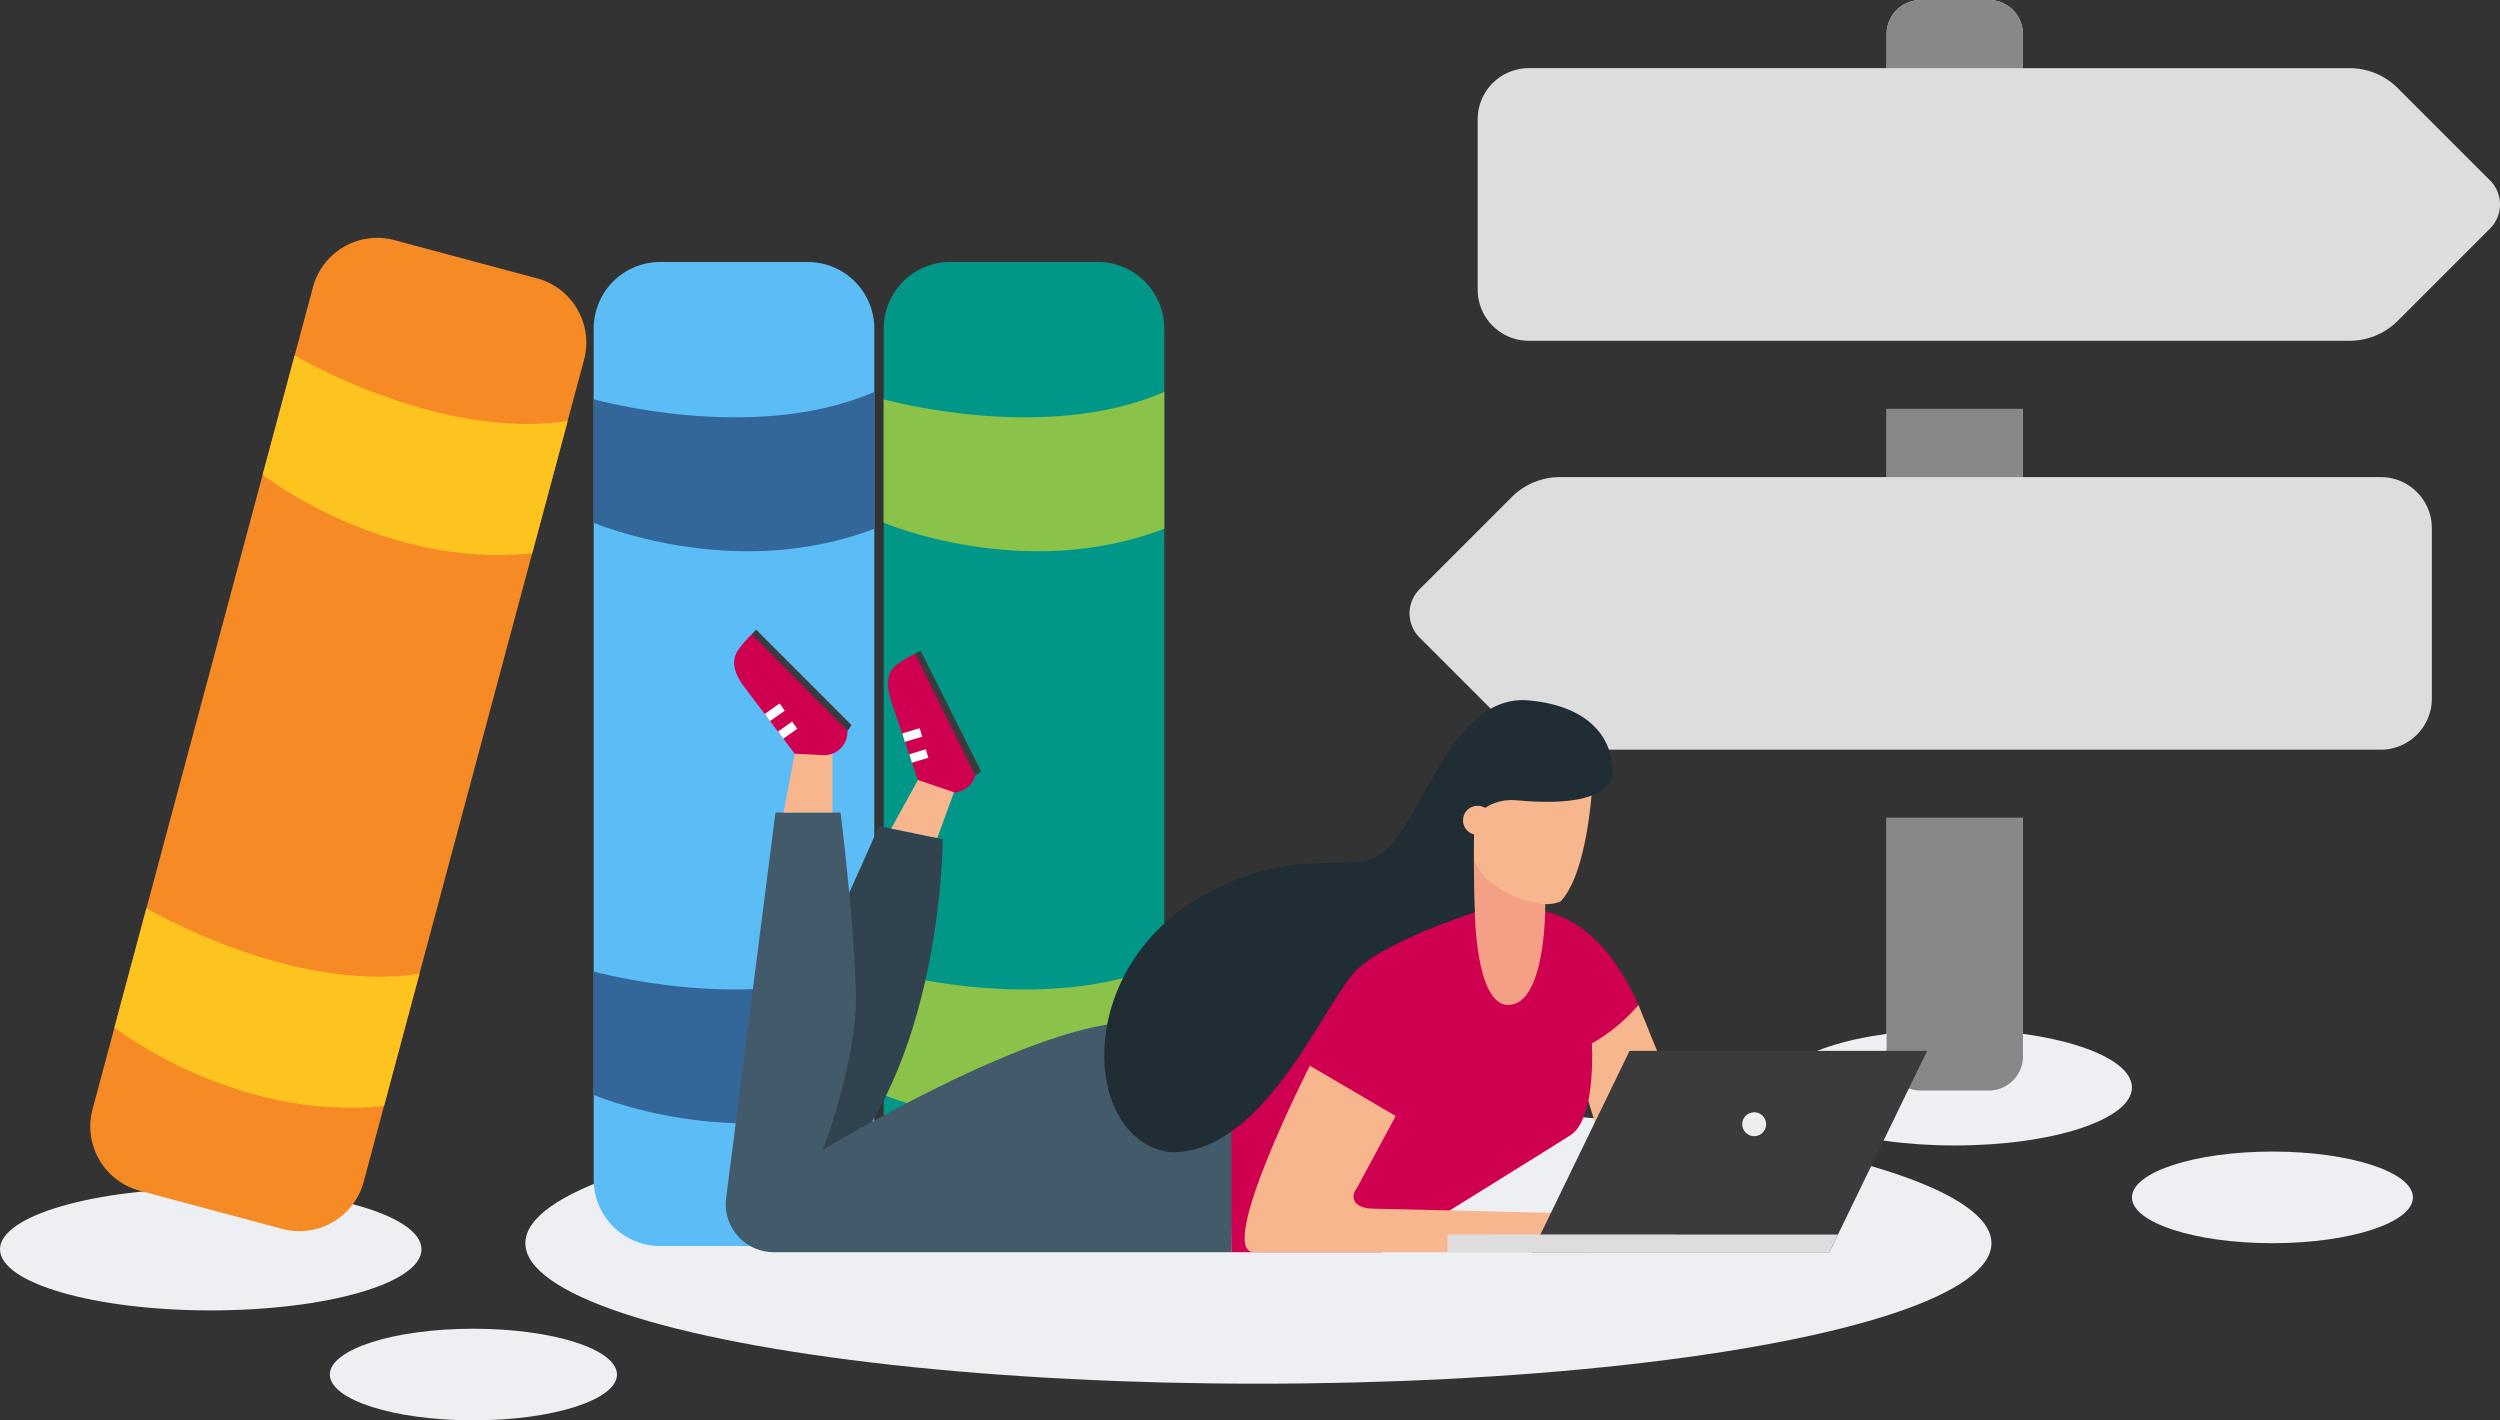 <?xml version="1.0" encoding="utf-8"?><svg xmlns="http://www.w3.org/2000/svg" width="409.252" height="232.513" viewBox="0 0 409.252 232.513">
  <rect x="0" y="0" width="409.252" height="232.513" fill="#333333" stroke="none"/>
  <g id="Gruppe_669" data-name="Gruppe 669" transform="translate(-221.758 -180.487)">
    <ellipse id="Ellipse_90" data-name="Ellipse 90" cx="120" cy="23" rx="120" ry="23" transform="translate(307.758 361)" fill="#edeff2"/>
    <ellipse id="Ellipse_93" data-name="Ellipse 93" cx="29" cy="9.5" rx="29" ry="9.5" transform="translate(512.758 349)" fill="#edeff2"/>
    <ellipse id="Ellipse_92" data-name="Ellipse 92" cx="23" cy="7.5" rx="23" ry="7.5" transform="translate(570.758 369)" fill="#edeff2"/>
    <ellipse id="Ellipse_108" data-name="Ellipse 108" cx="23.5" cy="7.5" rx="23.5" ry="7.5" transform="translate(275.758 398)" fill="#edeff2"/>
    <ellipse id="Ellipse_107" data-name="Ellipse 107" cx="34.5" cy="10" rx="34.5" ry="10" transform="translate(221.758 375)" fill="#edeff2"/>
    <path id="Pfad_1644" data-name="Pfad 1644" d="M176.877-145.472l-15.1-15.1a11.157,11.157,0,0,0-7.89-3.267H100.413v-5.579A5.577,5.577,0,0,0,94.835-175H83.678a5.577,5.577,0,0,0-5.579,5.578v5.579H19.525a8.37,8.37,0,0,0-8.368,8.368v27.893a8.37,8.37,0,0,0,8.368,8.368H153.887a11.163,11.163,0,0,0,7.89-3.267l15.1-15.1A5.579,5.579,0,0,0,176.877-145.472ZM78.1-2.066a5.577,5.577,0,0,0,5.579,5.579H94.835a5.577,5.577,0,0,0,5.579-5.579v-39.05H78.1ZM158.988-96.9H100.413v-11.157H78.1V-96.9H24.626a11.163,11.163,0,0,0-7.89,3.267l-15.1,15.1a5.579,5.579,0,0,0,0,7.89l15.1,15.1a11.157,11.157,0,0,0,7.89,3.267H158.988a8.37,8.37,0,0,0,8.368-8.368V-88.533A8.37,8.37,0,0,0,158.988-96.9Z" transform="translate(452.499 355.488)" fill="#ddd"/>
    <path id="Pfad_1648" data-name="Pfad 1648" d="M78.1-2.066a5.577,5.577,0,0,0,5.579,5.579H94.835a5.577,5.577,0,0,0,5.579-5.579v-39.05H78.1Z" transform="translate(452.498 355.487)" fill="#888"/>
    <path id="Pfad_1649" data-name="Pfad 1649" d="M100.413-96.9v-11.157H78.1V-96.9Z" transform="translate(452.498 355.487)" fill="#888"/>
    <path id="Pfad_1650" data-name="Pfad 1650" d="M100.413-163.843v-5.579A5.577,5.577,0,0,0,94.835-175H83.678a5.577,5.577,0,0,0-5.579,5.578v5.579Z" transform="translate(452.498 355.487)" fill="#888"/>
    <g id="Gruppe_381" data-name="Gruppe 381" transform="translate(234.093 216.989)">
      <g id="Gruppe_369" data-name="Gruppe 369" transform="translate(84.854 167.468) rotate(-90)">
        <path id="Pfad_1207" data-name="Pfad 1207" d="M150.219,0H10.859A10.891,10.891,0,0,0,0,10.859V35.077A10.891,10.891,0,0,0,10.859,45.936h139.36a10.891,10.891,0,0,0,10.859-10.859V10.859A10.891,10.891,0,0,0,150.219,0Z" transform="translate(0 0)" fill="#5cbcf6"/>
        <path id="Pfad_1208" data-name="Pfad 1208" d="M3.682,45.936C-5.141,22.968,4.663,0,4.663,0h20.21s-7.39,26.249,1.206,45.936Z" transform="translate(20.072 0)" fill="#369"/>
        <path id="Pfad_1209" data-name="Pfad 1209" d="M3.682,45.936C-5.141,22.968,4.663,0,4.663,0h20.21s-7.39,26.249,1.206,45.936Z" transform="translate(113.733 0)" fill="#369"/>
      </g>
      <g id="Gruppe_667" data-name="Gruppe 667" transform="translate(132.324 167.468) rotate(-90)">
        <path id="Pfad_1207-2" data-name="Pfad 1207" d="M150.219,0H10.859A10.891,10.891,0,0,0,0,10.859V35.077A10.891,10.891,0,0,0,10.859,45.936h139.36a10.891,10.891,0,0,0,10.859-10.859V10.859A10.891,10.891,0,0,0,150.219,0Z" transform="translate(0 0)" fill="#009688"/>
        <path id="Pfad_1208-2" data-name="Pfad 1208" d="M3.682,45.936C-5.141,22.968,4.663,0,4.663,0h20.21s-7.39,26.249,1.206,45.936Z" transform="translate(20.072 0)" fill="#8bc34a"/>
        <path id="Pfad_1209-2" data-name="Pfad 1209" d="M3.682,45.936C-5.141,22.968,4.663,0,4.663,0h20.21s-7.39,26.249,1.206,45.936Z" transform="translate(113.733 0)" fill="#8bc34a"/>
      </g>
      <g id="Gruppe_668" data-name="Gruppe 668" transform="matrix(0.259, -0.966, 0.966, 0.259, 0, 155.589)">
        <path id="Pfad_1207-3" data-name="Pfad 1207" d="M150.219,0H10.859A10.891,10.891,0,0,0,0,10.859V35.077A10.891,10.891,0,0,0,10.859,45.936h139.36a10.891,10.891,0,0,0,10.859-10.859V10.859A10.891,10.891,0,0,0,150.219,0Z" transform="translate(0 0)" fill="#f68b25"/>
        <path id="Pfad_1208-3" data-name="Pfad 1208" d="M3.682,45.936C-5.141,22.968,4.663,0,4.663,0h20.21s-7.39,26.249,1.206,45.936Z" transform="translate(20.072 0)" fill="#fdc41f"/>
        <path id="Pfad_1209-3" data-name="Pfad 1209" d="M3.682,45.936C-5.141,22.968,4.663,0,4.663,0h20.21s-7.39,26.249,1.206,45.936Z" transform="translate(113.733 0)" fill="#fdc41f"/>
      </g>
    </g>
    <g id="Gruppe_408" data-name="Gruppe 408" transform="translate(340.563 283.561)">
      <g id="Gruppe_407" data-name="Gruppe 407" transform="translate(0 0)">
        <path id="Pfad_1255" data-name="Pfad 1255" d="M344.973,144l4.846,11.966-8,20.263-8.482-27.746Z" transform="translate(-195.562 -82.561)" fill="#f8b68f"/>
        <path id="Pfad_1256" data-name="Pfad 1256" d="M220.665,114.715l-7.027,15.719-6.785,40.709h6.785c17.447-19.143,17.447-54.279,17.447-54.279Z" transform="translate(-195.563 -82.561)" fill="#324350"/>
        <path id="Pfad_1257" data-name="Pfad 1257" d="M265.008,140.308" transform="translate(-195.563 -82.561)" fill="none" stroke="#000" stroke-miterlimit="10" stroke-width="1"/>
        <path id="Pfad_1258" data-name="Pfad 1258" d="M278.337,184.47H203.425a7.86,7.86,0,0,1-7.8-8.858L203.7,112.5h10.662s2.181,17.81,2.423,27.806c.969,10.965-5.331,27.442-5.331,27.442s36.59-22.293,52.341-20.839c12.358,1.575,15.355-.727,15.355-.727Z" transform="translate(-195.563 -82.561)" fill="#435a6b"/>
        <path id="Pfad_1259" data-name="Pfad 1259" d="M326.8,128.495s10.662-1.454,18.174,15.508a28.831,28.831,0,0,1-7.633,6.3s.779,12.281-3.514,15.024-30.774,19.143-30.774,19.143H278.336V151.515l34.651-24.047Z" transform="translate(-195.563 -82.561)" fill="#cf004f"/>
        <path id="Pfad_1260" data-name="Pfad 1260" d="M317.6,118.642c-1.589,0,.592,10.217.592,10.217S318.318,144,323.649,144c6.058,0,6.058-15.589,6.058-15.589v-4.16S319.194,118.642,317.6,118.642Z" transform="translate(-195.562 -82.561)" fill="#f4a086"/>
        <path id="Pfad_1261" data-name="Pfad 1261" d="M328.54,127.328a6.014,6.014,0,0,0,3.711-.287c5.452-6,5.452-25.08,5.452-25.08H320.256l-2.679,12.119a10.414,10.414,0,0,0,2.335,9.11h0A16.713,16.713,0,0,0,328.54,127.328Z" transform="translate(-195.562 -82.561)" fill="#f8b68f"/>
        <path id="Pfad_1262" data-name="Pfad 1262" d="M274.277,125.769c13.948-7.536,22.83-3.729,27.442-5.816,7.633-3.453,11.813-27.079,25.352-25.807s13.539,10.359,13.539,10.359,3.01,7.763-15.674,5.982c-2.994-.285-6.776,1.287-6.848,4.294-.178,7.539.107,14.076.107,14.076s-13.933,4.362-19.2,9.269-14.9,29.987-30.35,29.987C254.1,166.842,251.742,137.946,274.277,125.769Z" transform="translate(-195.563 -82.561)" fill="#212d35"/>
        <path id="Pfad_1263" data-name="Pfad 1263" d="M291.179,153.939l14.055,8.239-6.264,11.635c-1.531,2.02-.129,3.47,2.4,3.528l34.876.831v6.3H282.035C275.671,184.47,291.179,153.939,291.179,153.939Z" transform="translate(-195.563 -82.561)" fill="#f8b68f"/>
        <path id="Pfad_1264" data-name="Pfad 1264" d="M392.224,151.515H343.519l-16,32.955h48.713Z" transform="translate(-195.562 -82.561)" fill="#3b3b3b"/>
        <path id="Pfad_1647" data-name="Pfad 1647" d="M0,0,63.92.023l-1.4,2.885H0Z" transform="translate(118.152 99.001)" fill="#ddd"/>
        <path id="Pfad_1265" data-name="Pfad 1265" d="M361.965,163.525a1.954,1.954,0,1,0,1.954-1.954A1.954,1.954,0,0,0,361.965,163.525Z" transform="translate(-195.562 -82.561)" fill="#efeeee"/>
        <path id="Pfad_1266" data-name="Pfad 1266" d="M205.035,112.5l1.817-9.632,1.453-.3a7.484,7.484,0,0,1,2.825-.038l1.9.338V112.5Z" transform="translate(-195.563 -82.561)" fill="#f8b68f"/>
        <g id="Gruppe_403" data-name="Gruppe 403" transform="translate(1.374)">
          <path id="Pfad_1267" data-name="Pfad 1267" d="M206.853,102.87l-8.246-10.922c-1.321-1.749-2.454-4.049-.964-6.113a19.333,19.333,0,0,1,2.185-2.519c1.051-.232,15.658,15.829,15.658,15.829l-.007.14a3.8,3.8,0,0,1-4.128,3.812Z" transform="translate(-196.937 -82.561)" fill="#cf004f"/>
          <path id="Pfad_1268" data-name="Pfad 1268" d="M199.827,83.316l15.658,15.829.682-.954-15.63-15.63Z" transform="translate(-196.937 -82.561)" fill="#3b3b3b"/>
          <g id="Gruppe_401" data-name="Gruppe 401" transform="translate(7.196 15.036)">
            <rect id="Rechteck_938" data-name="Rechteck 938" width="2.821" height="1.454" transform="translate(0 1.633) rotate(-35.384)" fill="#fff"/>
          </g>
          <g id="Gruppe_402" data-name="Gruppe 402" transform="translate(5.023 12.082)">
            <rect id="Rechteck_939" data-name="Rechteck 939" width="2.969" height="1.454" transform="translate(0 1.707) rotate(-35.1)" fill="#fff"/>
          </g>
        </g>
        <g id="Gruppe_406" data-name="Gruppe 406" transform="translate(26.559 3.448)">
          <path id="Pfad_1269" data-name="Pfad 1269" d="M227.043,107.274l-4.376-12.967c-.7-2.077-1.05-4.616,1.015-6.1a19.333,19.333,0,0,1,2.869-1.7c1.07.111,9.859,19.963,9.859,19.963l-.051.131a3.8,3.8,0,0,1-5.12,2.314Z" transform="translate(-222.122 -86.009)" fill="#cf004f"/>
          <path id="Pfad_1270" data-name="Pfad 1270" d="M226.551,86.5l9.859,19.963.948-.69-9.9-19.765Z" transform="translate(-222.122 -86.009)" fill="#3b3b3b"/>
          <g id="Gruppe_404" data-name="Gruppe 404" transform="translate(3.489 16.128)">
            <rect id="Rechteck_940" data-name="Rechteck 940" width="2.821" height="1.454" transform="translate(0 0.824) rotate(-16.978)" fill="#fff"/>
          </g>
          <g id="Gruppe_405" data-name="Gruppe 405" transform="translate(2.337 12.681)">
            <rect id="Rechteck_941" data-name="Rechteck 941" width="2.969" height="1.454" transform="translate(0 0.853) rotate(-16.7)" fill="#fff"/>
          </g>
        </g>
        <path id="Pfad_1271" data-name="Pfad 1271" d="M222.648,115.124l4.378-7.952,5.9,2.014-2.735,7.493Z" transform="translate(-195.563 -82.561)" fill="#f8b68f"/>
      </g>
      <path id="Pfad_1272" data-name="Pfad 1272" d="M317.193,111.885a2.377,2.377,0,1,1-.447,3.332A2.377,2.377,0,0,1,317.193,111.885Z" transform="translate(-195.562 -82.561)" fill="#f8b68f"/>
    </g>
  </g>
</svg>

